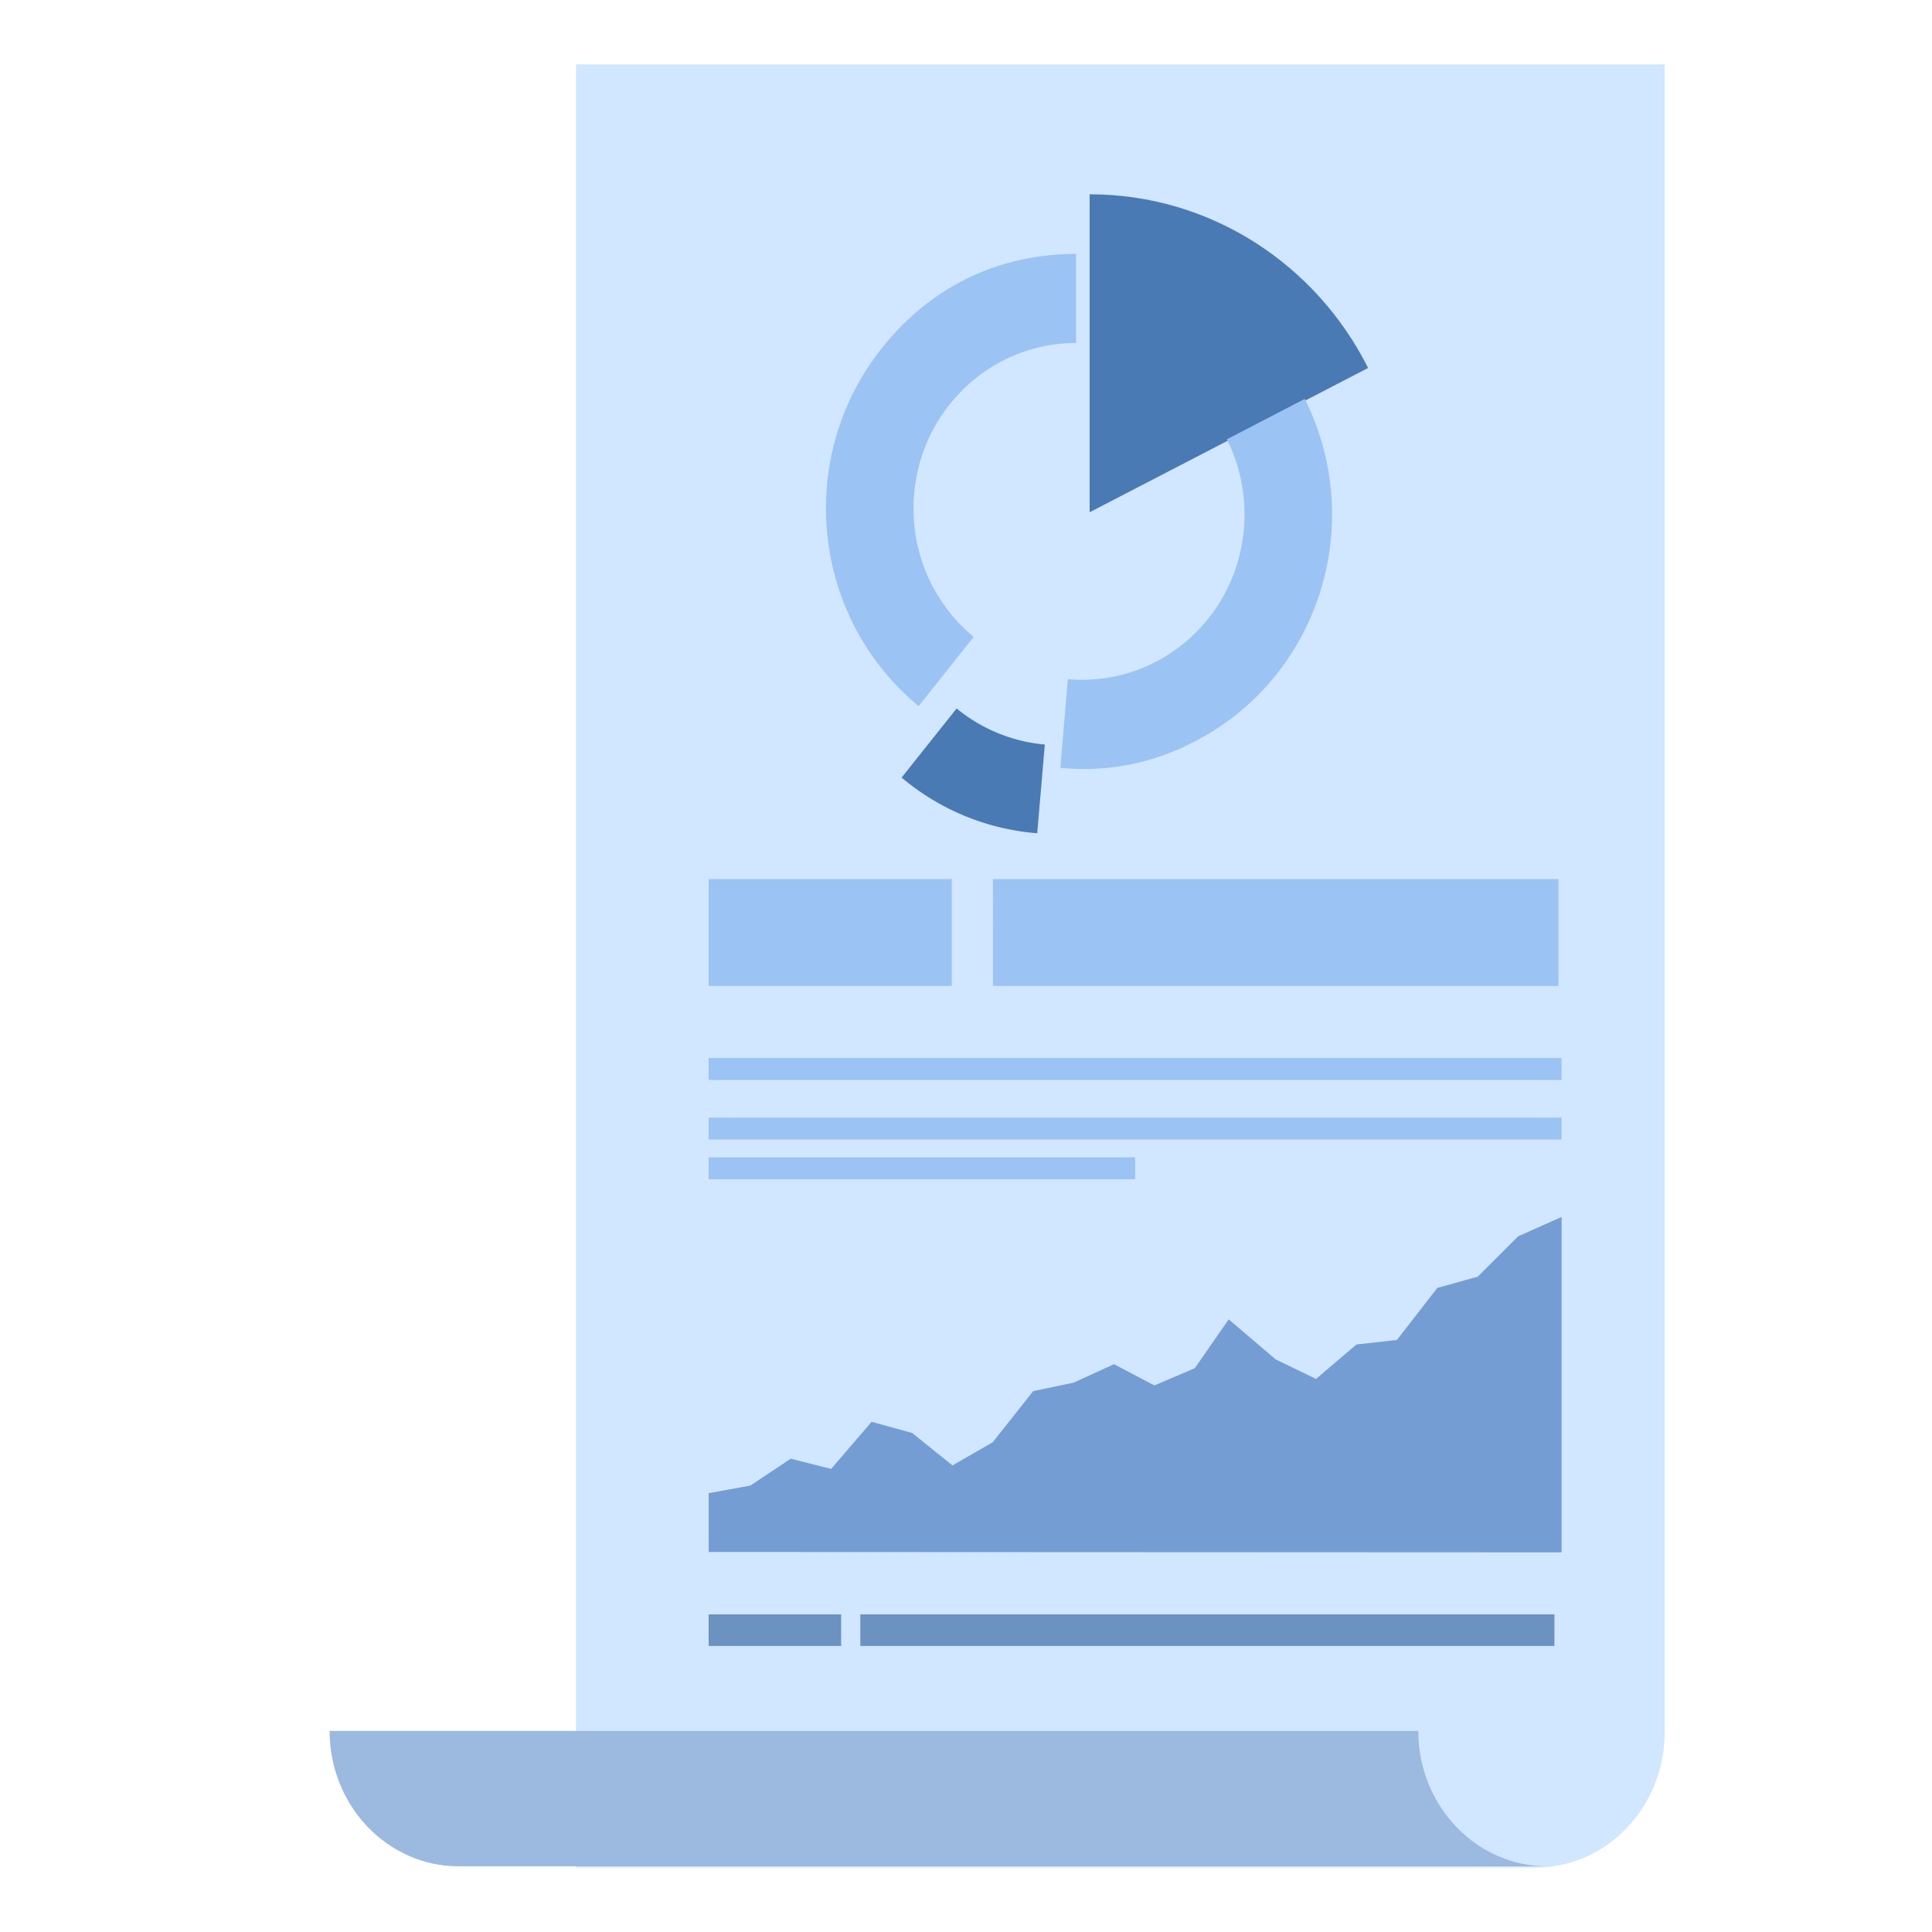 <svg xmlns="http://www.w3.org/2000/svg" width="30" height="30" viewBox="0 0 30 30">
    <g fill="none" fill-rule="evenodd">
        <path fill="#D1E6FF" d="M25.849 1v25.898c0 1.16-.899 2.102-2.005 2.102h-14.9V1h16.905z"/>
        <path fill="#6B92C0" d="M11.004 25.558h2.057v-.49h-2.057zM13.359 25.558h10.778v-.49H13.359z"/>
        <path fill="#749DD4" d="M22.946 19.824l-.628.175-.627.808-.628.07-.628.535-.626-.303-.73-.622-.526.758-.628.268-.627-.33-.627.287-.627.131-.628.793-.626.361-.628-.505-.628-.172-.628.731-.628-.158-.627.417-.647.118v.913l13.244.006v-5.208l-.674.3z"/>
        <path fill="#4A7AB4" d="M16.92 3.017v4.937l4.324-2.24c-.804-1.602-2.438-2.697-4.324-2.697"/>
        <path fill="#9BC3F3" d="M14.185 7.895c0-1.418 1.129-2.569 2.524-2.569V3.943c-1.206 0-2.26.51-3.017 1.465-1.35 1.695-1.094 4.181.573 5.556l.854-1.074a2.582 2.582 0 0 1-.934-1.995"/>
        <path fill="#4A7AB4" d="M14.855 11L14 12.074a3.722 3.722 0 0 0 2.106.865l.118-1.378a2.502 2.502 0 0 1-1.37-.561"/>
        <path fill="#9BC3F3" d="M20.26 6.194l-1.209.628a2.6 2.6 0 0 1 .274 1.167c0 1.417-1.129 2.567-2.523 2.567-.074 0-.148-.003-.22-.01l-.117 1.377a3.669 3.669 0 0 0 2.099-.417c1.911-.99 2.67-3.367 1.696-5.312M11.004 15.31h3.775V13.65h-3.775zM15.419 15.31H24.2V13.65h-8.782zM11.004 16.769h13.244v-.34H11.004zM11.004 17.694h13.244v-.34H11.004zM11.004 18.311h6.622v-.34h-6.622z"/>
        <path fill="#9CB9DF" d="M7.122 28.98c-1.106 0-2.004-.942-2.004-2.102h16.905c0 1.16.898 2.102 2.004 2.102H7.122z"/>
    </g>
</svg>
